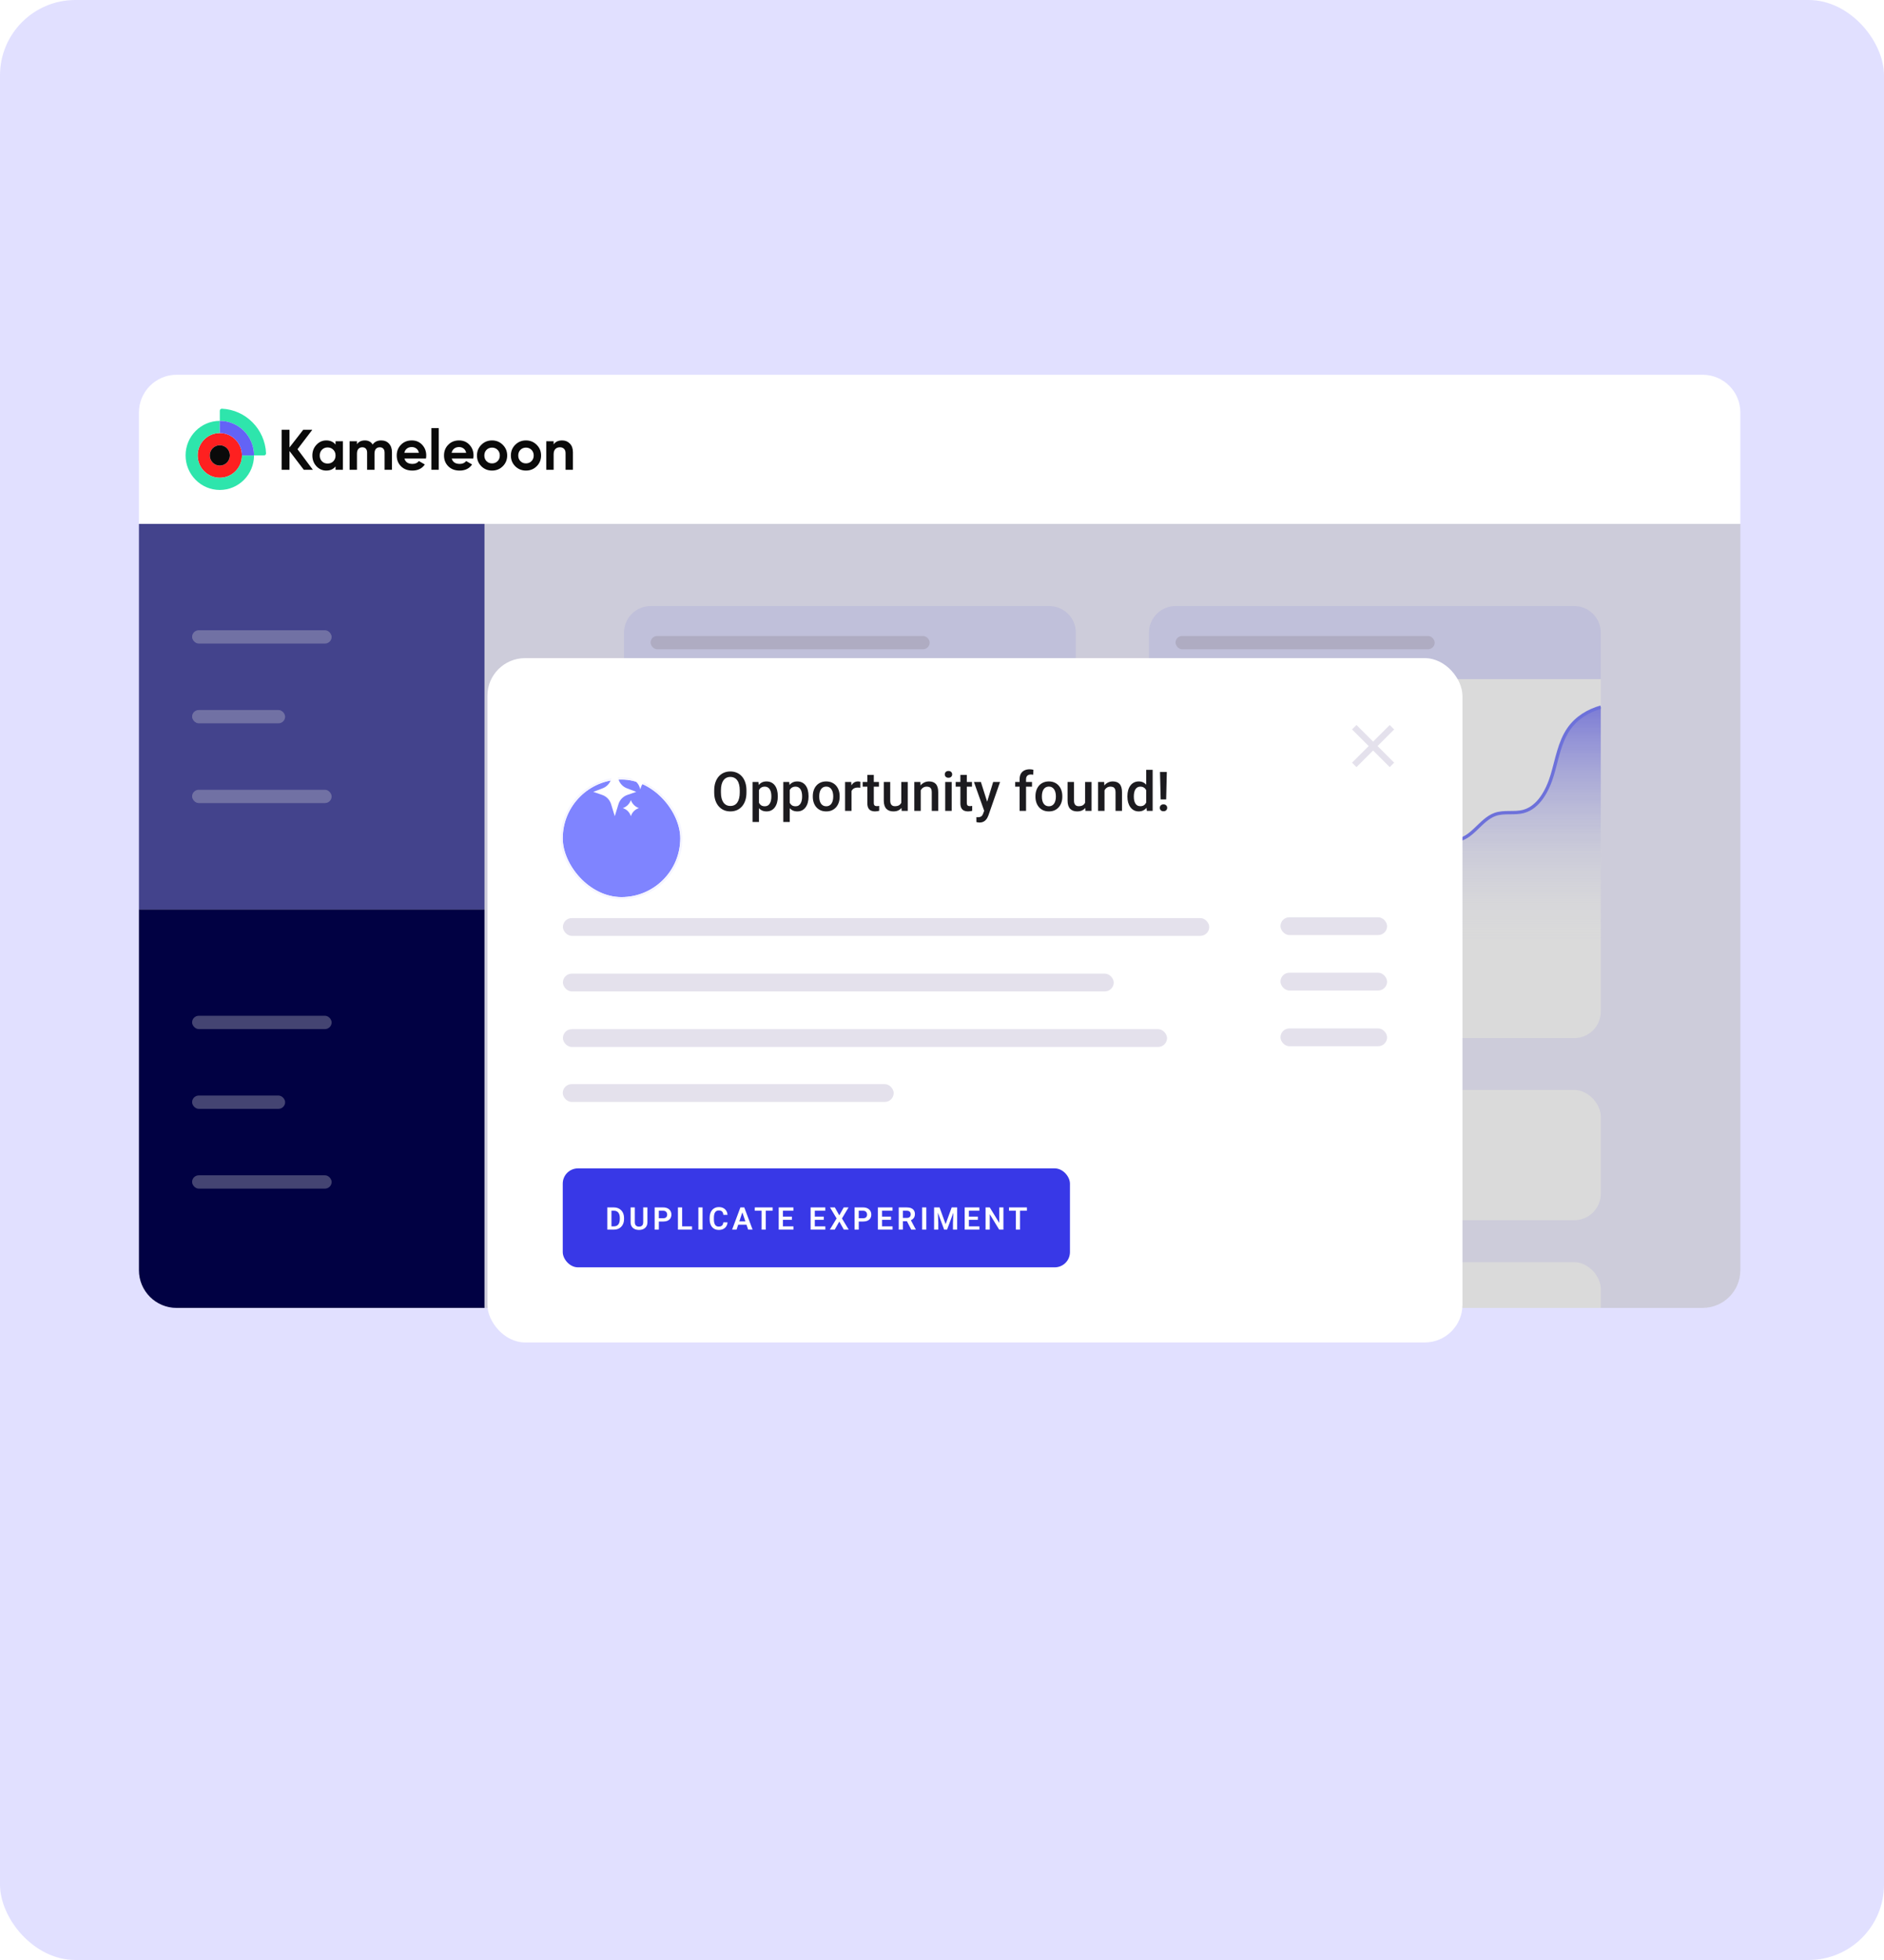 <svg width="400" height="416" viewBox="0 0 400 416" fill="none" xmlns="http://www.w3.org/2000/svg">
<rect width="400" height="416" rx="16" fill="#E1E0FF"/>
<path d="M29.5 87.543C29.5 83.125 33.082 79.543 37.5 79.543H361.5C365.918 79.543 369.5 83.125 369.5 87.543V111.195H29.5V87.543Z" fill="white"/>
<path fill-rule="evenodd" clip-rule="evenodd" d="M44.532 96.658C44.532 95.467 45.489 94.501 46.669 94.501C47.849 94.501 48.806 95.467 48.806 96.658C48.806 97.849 47.849 98.814 46.669 98.814C45.489 98.814 44.532 97.849 44.532 96.658ZM41.969 96.658C41.969 99.278 44.073 101.402 46.669 101.402C49.265 101.402 51.37 99.278 51.37 96.658C51.37 94.038 49.265 91.914 46.669 91.914C44.073 91.914 41.969 94.038 41.969 96.658Z" fill="#FE2020"/>
<path fill-rule="evenodd" clip-rule="evenodd" d="M46.667 89.327V91.915C44.071 91.915 41.966 94.039 41.966 96.659C41.966 99.278 44.071 101.403 46.667 101.403C49.263 101.403 51.367 99.278 51.367 96.659H53.931C53.931 100.707 50.679 103.99 46.667 103.99C42.655 103.99 39.402 100.707 39.402 96.659C39.402 92.61 42.655 89.327 46.667 89.327Z" fill="#2EE5AC"/>
<path fill-rule="evenodd" clip-rule="evenodd" d="M46.668 89.327V87.181C46.668 86.936 46.871 86.739 47.114 86.749C52.187 86.978 56.26 91.088 56.486 96.208C56.498 96.454 56.302 96.658 56.059 96.658H53.933C53.933 92.609 50.68 89.327 46.668 89.327Z" fill="#2EE5AC"/>
<path fill-rule="evenodd" clip-rule="evenodd" d="M46.668 91.915V89.327C50.68 89.327 53.933 92.609 53.933 96.659H51.369C51.369 94.039 49.264 91.915 46.668 91.915Z" fill="#6363F6"/>
<path fill-rule="evenodd" clip-rule="evenodd" d="M46.668 98.814C47.848 98.814 48.805 97.849 48.805 96.658C48.805 95.467 47.848 94.502 46.668 94.502C45.488 94.502 44.531 95.467 44.531 96.658C44.531 97.849 45.488 98.814 46.668 98.814Z" fill="#0A0A0A"/>
<path d="M66.424 99.709H64.497L61.466 95.733V99.709H59.793V91.223H61.466V94.969L64.376 91.223H66.303L63.163 95.345L66.424 99.709Z" fill="#0A0A0A"/>
<path d="M71.241 93.648H72.805V99.709H71.241V98.994C70.772 99.584 70.114 99.879 69.265 99.879C68.457 99.879 67.762 99.572 67.18 98.958C66.606 98.335 66.319 97.576 66.319 96.678C66.319 95.781 66.606 95.026 67.18 94.411C67.762 93.789 68.457 93.478 69.265 93.478C70.114 93.478 70.772 93.773 71.241 94.363V93.648ZM68.356 97.915C68.671 98.23 69.071 98.388 69.556 98.388C70.041 98.388 70.441 98.23 70.756 97.915C71.079 97.592 71.241 97.18 71.241 96.678C71.241 96.177 71.079 95.769 70.756 95.454C70.441 95.131 70.041 94.969 69.556 94.969C69.071 94.969 68.671 95.131 68.356 95.454C68.04 95.769 67.883 96.177 67.883 96.678C67.883 97.18 68.04 97.592 68.356 97.915Z" fill="#0A0A0A"/>
<path d="M80.927 93.478C81.622 93.478 82.176 93.704 82.588 94.157C83.008 94.609 83.218 95.216 83.218 95.975V99.709H81.654V96.084C81.654 95.721 81.566 95.438 81.388 95.236C81.21 95.034 80.959 94.933 80.636 94.933C80.281 94.933 80.002 95.05 79.8 95.284C79.606 95.519 79.509 95.858 79.509 96.303V99.709H77.945V96.084C77.945 95.721 77.856 95.438 77.678 95.236C77.5 95.034 77.25 94.933 76.926 94.933C76.579 94.933 76.3 95.05 76.09 95.284C75.888 95.519 75.787 95.858 75.787 96.303V99.709H74.223V93.648H75.787V94.29C76.151 93.749 76.712 93.478 77.472 93.478C78.216 93.478 78.765 93.769 79.121 94.351C79.525 93.769 80.127 93.478 80.927 93.478Z" fill="#0A0A0A"/>
<path d="M85.868 97.321C86.078 98.081 86.648 98.461 87.577 98.461C88.175 98.461 88.628 98.258 88.935 97.854L90.196 98.582C89.598 99.447 88.717 99.879 87.553 99.879C86.551 99.879 85.747 99.576 85.141 98.97C84.534 98.364 84.231 97.6 84.231 96.678C84.231 95.765 84.53 95.005 85.129 94.399C85.727 93.785 86.494 93.478 87.432 93.478C88.321 93.478 89.052 93.785 89.626 94.399C90.208 95.014 90.499 95.773 90.499 96.678C90.499 96.88 90.479 97.095 90.438 97.321H85.868ZM85.844 96.109H88.935C88.846 95.697 88.66 95.389 88.377 95.187C88.103 94.985 87.787 94.884 87.432 94.884C87.012 94.884 86.664 94.993 86.389 95.212C86.115 95.422 85.933 95.721 85.844 96.109Z" fill="#0A0A0A"/>
<path d="M91.591 99.709V90.859H93.155V99.709H91.591Z" fill="#0A0A0A"/>
<path d="M95.907 97.321C96.118 98.081 96.687 98.461 97.617 98.461C98.215 98.461 98.668 98.258 98.975 97.854L100.235 98.582C99.637 99.447 98.756 99.879 97.593 99.879C96.59 99.879 95.786 99.576 95.18 98.97C94.574 98.364 94.271 97.6 94.271 96.678C94.271 95.765 94.57 95.005 95.168 94.399C95.766 93.785 96.534 93.478 97.471 93.478C98.36 93.478 99.092 93.785 99.666 94.399C100.248 95.014 100.538 95.773 100.538 96.678C100.538 96.88 100.518 97.095 100.478 97.321H95.907ZM95.883 96.109H98.975C98.886 95.697 98.7 95.389 98.417 95.187C98.142 94.985 97.827 94.884 97.471 94.884C97.051 94.884 96.704 94.993 96.429 95.212C96.154 95.422 95.972 95.721 95.883 96.109Z" fill="#0A0A0A"/>
<path d="M106.747 98.958C106.125 99.572 105.365 99.879 104.468 99.879C103.571 99.879 102.811 99.572 102.189 98.958C101.575 98.335 101.268 97.576 101.268 96.678C101.268 95.781 101.575 95.026 102.189 94.411C102.811 93.789 103.571 93.478 104.468 93.478C105.365 93.478 106.125 93.789 106.747 94.411C107.37 95.026 107.681 95.781 107.681 96.678C107.681 97.576 107.37 98.335 106.747 98.958ZM103.292 97.879C103.607 98.194 103.999 98.352 104.468 98.352C104.937 98.352 105.329 98.194 105.644 97.879C105.959 97.564 106.117 97.163 106.117 96.678C106.117 96.194 105.959 95.793 105.644 95.478C105.329 95.163 104.937 95.005 104.468 95.005C103.999 95.005 103.607 95.163 103.292 95.478C102.985 95.793 102.832 96.194 102.832 96.678C102.832 97.163 102.985 97.564 103.292 97.879Z" fill="#0A0A0A"/>
<path d="M113.945 98.958C113.323 99.572 112.563 99.879 111.666 99.879C110.769 99.879 110.009 99.572 109.387 98.958C108.773 98.335 108.466 97.576 108.466 96.678C108.466 95.781 108.773 95.026 109.387 94.411C110.009 93.789 110.769 93.478 111.666 93.478C112.563 93.478 113.323 93.789 113.945 94.411C114.568 95.026 114.879 95.781 114.879 96.678C114.879 97.576 114.568 98.335 113.945 98.958ZM110.49 97.879C110.806 98.194 111.198 98.352 111.666 98.352C112.135 98.352 112.527 98.194 112.842 97.879C113.157 97.564 113.315 97.163 113.315 96.678C113.315 96.194 113.157 95.793 112.842 95.478C112.527 95.163 112.135 95.005 111.666 95.005C111.198 95.005 110.806 95.163 110.49 95.478C110.183 95.793 110.03 96.194 110.03 96.678C110.03 97.163 110.183 97.564 110.49 97.879Z" fill="#0A0A0A"/>
<path d="M119.349 93.478C120.012 93.478 120.558 93.7 120.986 94.145C121.422 94.589 121.641 95.204 121.641 95.987V99.709H120.077V96.181C120.077 95.777 119.968 95.47 119.749 95.26C119.531 95.042 119.24 94.933 118.876 94.933C118.472 94.933 118.149 95.058 117.907 95.309C117.664 95.559 117.543 95.935 117.543 96.436V99.709H115.979V93.648H117.543V94.327C117.923 93.761 118.525 93.478 119.349 93.478Z" fill="#0A0A0A"/>
<g clip-path="url(#clip0_20753_14803)">
<path d="M29.5 111.195H369.5V269.596C369.5 274.014 365.918 277.596 361.5 277.596H37.5C33.082 277.596 29.5 274.014 29.5 269.596V111.195Z" fill="#F0EFFF"/>
<rect width="73.361" height="81.826" transform="translate(29.5 111.195)" fill="#4D4DA3"/>
<rect opacity="0.31" x="40.785" y="133.768" width="29.627" height="2.822" rx="1.411" fill="white"/>
<rect opacity="0.31" x="40.785" y="150.697" width="19.751" height="2.822" rx="1.411" fill="white"/>
<rect opacity="0.31" x="40.785" y="167.627" width="29.627" height="2.822" rx="1.411" fill="white"/>
<rect width="73.361" height="84.575" transform="translate(29.5 193.021)" fill="#00004E"/>
<rect opacity="0.31" x="40.785" y="215.594" width="29.627" height="2.822" rx="1.411" fill="white"/>
<rect opacity="0.31" x="40.785" y="232.523" width="19.751" height="2.822" rx="1.411" fill="white"/>
<rect opacity="0.31" x="40.785" y="249.453" width="29.627" height="2.822" rx="1.411" fill="white"/>
<path d="M132.484 134.277C132.484 131.16 135.011 128.634 138.128 128.634H222.775C225.891 128.634 228.418 131.16 228.418 134.277V144.152H132.484V134.277Z" fill="#E1E0FF"/>
<rect opacity="0.11" x="138.129" y="134.982" width="59.253" height="2.822" rx="1.411" fill="#2A1800"/>
<path d="M132.484 144.152H228.418V214.692C228.418 217.808 225.891 220.335 222.775 220.335H138.128C135.011 220.335 132.484 217.808 132.484 214.692V144.152Z" fill="white"/>
<g style="mix-blend-mode:multiply">
<path d="M212.309 171.751L200.143 208.082H160.764L148.596 171.751L180.452 149.294L212.309 171.751Z" stroke="#F5F5FF" stroke-width="0.195"/>
</g>
<g style="mix-blend-mode:multiply">
<path d="M180.453 155.315L206.406 173.611L196.493 203.213H164.413L154.5 173.611L180.453 155.315Z" fill="#F5F5FF"/>
</g>
<g style="mix-blend-mode:multiply">
<path d="M180.453 161.455L200.389 175.508L192.774 198.246H168.133L160.518 175.508L180.453 161.455Z" fill="#F5F5FF"/>
</g>
<g style="mix-blend-mode:multiply">
<path d="M180.454 169.13L192.866 177.88L188.125 192.037H172.782L168.041 177.88L180.454 169.13Z" fill="#F5F5FF"/>
</g>
<g style="mix-blend-mode:multiply">
<path d="M180.454 175.269L186.848 179.776L184.406 187.069H176.502L174.06 179.776L180.454 175.269Z" fill="#F5F5FF"/>
</g>
<g style="mix-blend-mode:multiply">
<path d="M186.385 179.874L200.228 208.269L168.193 197.909L148.418 171.816L180.453 149.176L186.385 179.874Z" fill="#C0C1FF"/>
</g>
<g style="mix-blend-mode:multiply">
<path d="M211.668 171.635L185.015 188.016L184.994 188.027L184.977 188.042L160.924 207.614L155.125 173.858L180.486 149.631L211.668 171.635Z" fill="#C0C1FF"/>
<path d="M211.668 171.635L185.015 188.016L184.994 188.027L184.977 188.042L160.924 207.614L155.125 173.858L180.486 149.631L211.668 171.635Z" stroke="#7F84FF" stroke-width="0.705"/>
</g>
<g style="mix-blend-mode:multiply">
<path d="M179.584 174.595L210.846 171.665L186.753 192.015L175.802 186.654L173.108 179.265L179.584 174.595Z" fill="#F5F5FF"/>
</g>
<g clip-path="url(#clip1_20753_14803)">
<path d="M243.938 134.277C243.938 131.16 246.464 128.634 249.581 128.634H334.228C337.345 128.634 339.871 131.16 339.871 134.277V144.152H243.938V134.277Z" fill="#E1E0FF"/>
<rect opacity="0.11" x="249.582" y="134.982" width="55.021" height="2.822" rx="1.411" fill="#2A1800"/>
<path d="M243.938 144.152H339.871V214.692C339.871 217.808 337.345 220.335 334.228 220.335H249.581C246.464 220.335 243.938 217.808 243.938 214.692V144.152Z" fill="white"/>
<path opacity="0.6" d="M339.871 150.079V206.511H243.938V162.434C245.412 164.276 247.058 165.969 248.849 167.474C249.452 167.984 250.145 168.493 250.913 168.45C251.407 168.421 251.853 168.17 252.265 167.898C254.364 166.478 255.852 164.291 257.635 162.462C259.426 160.641 261.82 159.092 264.282 159.523C267.43 160.067 269.523 163.617 272.678 164.133C277.054 164.85 280.244 159.587 284.579 158.633C287.446 158.01 290.361 159.379 292.803 161.064C296.671 163.717 299.985 167.245 302.454 171.339C304.107 174.078 305.789 178.515 308.883 178.407C312.155 178.3 314.24 173.854 317.347 172.764C319.295 172.076 321.707 172.589 323.696 172.059C326.858 171.212 328.56 167.274 329.568 164.026C330.577 160.777 331.112 157.249 333.087 154.532C334.775 152.209 337.182 150.861 339.871 150.079Z" fill="url(#paint0_linear_20753_14803)"/>
<path d="M339.871 150.079C337.182 150.887 334.775 152.28 333.087 154.68C331.112 157.488 330.577 161.133 329.569 164.489C328.56 167.846 326.667 171.335 323.505 172.21C321.516 172.758 319.342 172.158 317.393 172.869C314.286 173.995 312.414 178.181 309.142 178.292C306.048 178.403 304.107 174.877 302.454 172.047C299.985 167.816 296.672 164.171 292.803 161.43C290.361 159.688 287.446 158.273 284.579 158.918C280.244 159.903 277.235 165.082 272.859 164.341C269.704 163.808 267.431 160.4 264.282 159.837C261.82 159.392 259.426 160.992 257.636 162.874C255.852 164.764 254.442 166.536 252.343 168.003C251.931 168.285 251.486 168.544 250.992 168.574C250.223 168.618 249.531 168.092 248.927 167.566C247.137 166.01 244.756 164.087 243.281 162.183" stroke="#7F84FF" stroke-width="0.705"/>
</g>
<rect x="132.484" y="231.335" width="207.386" height="27.651" rx="5.643" fill="white"/>
<ellipse cx="145.417" cy="245.161" rx="1.796" ry="1.796" fill="#E1E0FF"/>
<ellipse cx="152.601" cy="245.161" rx="1.796" ry="1.796" fill="#E1E0FF"/>
<ellipse cx="159.784" cy="245.161" rx="1.796" ry="1.796" fill="#E1E0FF"/>
<rect x="132.484" y="267.896" width="207.386" height="27.651" rx="5.643" fill="white"/>
<path opacity="0.15" d="M29.5 51.403H547.133V337.388H29.5V51.403Z" fill="#0A0A0A"/>
</g>
<g filter="url(#filter0_d_20753_14803)">
<g clip-path="url(#clip2_20753_14803)">
<rect width="207.018" height="145.353" transform="translate(143.621 185.12)" fill="white"/>
<g filter="url(#filter1_dddddd_20753_14803)">
<rect x="159.621" y="201.12" width="24.947" height="24.947" rx="12.473" fill="url(#paint1_linear_20753_14803)"/>
<rect x="159.621" y="201.12" width="24.947" height="24.947" rx="12.473" fill="#7F84FF"/>
<rect x="159.391" y="200.89" width="25.408" height="25.408" rx="12.704" stroke="#F5F5FF" stroke-width="0.461"/>
</g>
<path d="M170.666 208.464L171.458 210.922C171.736 211.786 172.391 212.476 173.238 212.8L175.226 213.56L173.341 214.207C172.434 214.518 171.732 215.244 171.451 216.161L170.666 218.725L169.881 216.161C169.6 215.244 168.898 214.518 167.991 214.207L166.105 213.56L168.094 212.8C168.941 212.476 169.596 211.786 169.874 210.922L170.666 208.464Z" fill="white"/>
<path d="M176.081 208.464L176.187 208.797C176.461 209.661 177.111 210.354 177.956 210.682L178.076 210.729L178.06 210.734C177.155 211.05 176.456 211.779 176.18 212.696L176.081 213.024L175.982 212.696C175.706 211.779 175.007 211.05 174.102 210.734L174.086 210.729L174.206 210.682C175.051 210.354 175.702 209.661 175.975 208.797L176.081 208.464Z" fill="white"/>
<path d="M174.085 215.307L174.098 215.342C174.382 216.125 175.006 216.737 175.795 217.005C175.011 217.244 174.389 217.845 174.122 218.62L174.085 218.727L174.048 218.62C173.781 217.845 173.159 217.244 172.375 217.005C173.164 216.737 173.789 216.125 174.072 215.342L174.085 215.307Z" fill="white"/>
<path d="M198.623 213.241V213.694C198.623 214.318 198.542 214.877 198.379 215.372C198.217 215.867 197.984 216.288 197.682 216.636C197.383 216.983 197.024 217.25 196.605 217.435C196.186 217.616 195.721 217.707 195.211 217.707C194.704 217.707 194.241 217.616 193.822 217.435C193.406 217.25 193.045 216.983 192.739 216.636C192.433 216.288 192.195 215.867 192.025 215.372C191.859 214.877 191.776 214.318 191.776 213.694V213.241C191.776 212.617 191.859 212.06 192.025 211.568C192.191 211.073 192.426 210.652 192.728 210.304C193.034 209.953 193.395 209.687 193.811 209.505C194.23 209.32 194.693 209.227 195.199 209.227C195.709 209.227 196.174 209.32 196.594 209.505C197.013 209.687 197.374 209.953 197.676 210.304C197.979 210.652 198.211 211.073 198.373 211.568C198.54 212.06 198.623 212.617 198.623 213.241ZM197.2 213.694V213.229C197.2 212.768 197.155 212.362 197.064 212.011C196.977 211.655 196.847 211.359 196.673 211.121C196.503 210.879 196.293 210.697 196.044 210.576C195.794 210.452 195.513 210.389 195.199 210.389C194.886 210.389 194.606 210.452 194.36 210.576C194.115 210.697 193.905 210.879 193.731 211.121C193.561 211.359 193.431 211.655 193.34 212.011C193.249 212.362 193.204 212.768 193.204 213.229V213.694C193.204 214.155 193.249 214.563 193.34 214.918C193.431 215.274 193.563 215.574 193.737 215.82C193.914 216.061 194.126 216.245 194.372 216.369C194.617 216.49 194.897 216.551 195.211 216.551C195.528 216.551 195.81 216.49 196.055 216.369C196.301 216.245 196.509 216.061 196.679 215.82C196.849 215.574 196.977 215.274 197.064 214.918C197.155 214.563 197.2 214.155 197.2 213.694ZM201.281 212.64V219.952H199.915V211.461H201.174L201.281 212.64ZM205.277 214.471V214.59C205.277 215.035 205.224 215.449 205.119 215.831C205.017 216.209 204.864 216.539 204.66 216.823C204.459 217.103 204.212 217.32 203.917 217.475C203.622 217.63 203.282 217.707 202.897 217.707C202.515 217.707 202.181 217.637 201.893 217.497C201.61 217.354 201.37 217.152 201.174 216.891C200.977 216.63 200.818 216.324 200.697 215.973C200.58 215.617 200.497 215.228 200.448 214.805V214.346C200.497 213.896 200.58 213.488 200.697 213.122C200.818 212.755 200.977 212.439 201.174 212.175C201.37 211.91 201.61 211.706 201.893 211.563C202.177 211.419 202.507 211.347 202.885 211.347C203.271 211.347 203.613 211.423 203.911 211.574C204.21 211.721 204.461 211.933 204.665 212.209C204.869 212.481 205.022 212.81 205.124 213.195C205.226 213.577 205.277 214.002 205.277 214.471ZM203.911 214.59V214.471C203.911 214.187 203.885 213.925 203.832 213.683C203.779 213.437 203.696 213.222 203.583 213.036C203.469 212.851 203.324 212.708 203.146 212.606C202.972 212.5 202.763 212.447 202.517 212.447C202.275 212.447 202.067 212.489 201.893 212.572C201.72 212.651 201.574 212.763 201.457 212.906C201.34 213.05 201.249 213.218 201.185 213.411C201.121 213.6 201.075 213.805 201.049 214.028V215.128C201.094 215.4 201.172 215.65 201.281 215.876C201.391 216.103 201.546 216.284 201.746 216.42C201.95 216.553 202.211 216.619 202.528 216.619C202.774 216.619 202.984 216.566 203.157 216.46C203.331 216.354 203.473 216.209 203.583 216.024C203.696 215.835 203.779 215.617 203.832 215.372C203.885 215.126 203.911 214.865 203.911 214.59ZM207.811 212.64V219.952H206.445V211.461H207.703L207.811 212.64ZM211.807 214.471V214.59C211.807 215.035 211.754 215.449 211.648 215.831C211.546 216.209 211.393 216.539 211.189 216.823C210.989 217.103 210.742 217.32 210.447 217.475C210.152 217.63 209.812 217.707 209.427 217.707C209.045 217.707 208.71 217.637 208.423 217.497C208.14 217.354 207.9 217.152 207.703 216.891C207.507 216.63 207.348 216.324 207.227 215.973C207.11 215.617 207.027 215.228 206.978 214.805V214.346C207.027 213.896 207.11 213.488 207.227 213.122C207.348 212.755 207.507 212.439 207.703 212.175C207.9 211.91 208.14 211.706 208.423 211.563C208.707 211.419 209.037 211.347 209.415 211.347C209.801 211.347 210.143 211.423 210.441 211.574C210.74 211.721 210.991 211.933 211.195 212.209C211.399 212.481 211.552 212.81 211.654 213.195C211.756 213.577 211.807 214.002 211.807 214.471ZM210.441 214.59V214.471C210.441 214.187 210.415 213.925 210.362 213.683C210.309 213.437 210.226 213.222 210.112 213.036C209.999 212.851 209.854 212.708 209.676 212.606C209.502 212.5 209.292 212.447 209.047 212.447C208.805 212.447 208.597 212.489 208.423 212.572C208.249 212.651 208.104 212.763 207.987 212.906C207.87 213.05 207.779 213.218 207.715 213.411C207.65 213.6 207.605 213.805 207.579 214.028V215.128C207.624 215.4 207.701 215.65 207.811 215.876C207.921 216.103 208.076 216.284 208.276 216.42C208.48 216.553 208.741 216.619 209.058 216.619C209.304 216.619 209.513 216.566 209.687 216.46C209.861 216.354 210.003 216.209 210.112 216.024C210.226 215.835 210.309 215.617 210.362 215.372C210.415 215.126 210.441 214.865 210.441 214.59ZM212.708 214.595V214.465C212.708 214.023 212.773 213.613 212.901 213.235C213.03 212.853 213.215 212.523 213.457 212.243C213.702 211.96 214.001 211.74 214.352 211.585C214.707 211.427 215.108 211.347 215.554 211.347C216.004 211.347 216.404 211.427 216.756 211.585C217.111 211.74 217.411 211.96 217.657 212.243C217.902 212.523 218.089 212.853 218.218 213.235C218.346 213.613 218.411 214.023 218.411 214.465V214.595C218.411 215.037 218.346 215.447 218.218 215.825C218.089 216.203 217.902 216.534 217.657 216.817C217.411 217.097 217.113 217.316 216.761 217.475C216.41 217.63 216.011 217.707 215.565 217.707C215.116 217.707 214.713 217.63 214.358 217.475C214.006 217.316 213.708 217.097 213.462 216.817C213.217 216.534 213.03 216.203 212.901 215.825C212.773 215.447 212.708 215.037 212.708 214.595ZM214.074 214.465V214.595C214.074 214.871 214.103 215.132 214.16 215.377C214.216 215.623 214.305 215.838 214.426 216.024C214.547 216.209 214.702 216.354 214.891 216.46C215.08 216.566 215.305 216.619 215.565 216.619C215.818 216.619 216.038 216.566 216.223 216.46C216.412 216.354 216.567 216.209 216.688 216.024C216.808 215.838 216.897 215.623 216.954 215.377C217.014 215.132 217.045 214.871 217.045 214.595V214.465C217.045 214.193 217.014 213.936 216.954 213.694C216.897 213.448 216.807 213.231 216.682 213.042C216.561 212.853 216.406 212.706 216.217 212.6C216.032 212.49 215.811 212.436 215.554 212.436C215.297 212.436 215.074 212.49 214.885 212.6C214.7 212.706 214.547 212.853 214.426 213.042C214.305 213.231 214.216 213.448 214.16 213.694C214.103 213.936 214.074 214.193 214.074 214.465ZM220.927 212.628V217.594H219.561V211.461H220.865L220.927 212.628ZM222.804 211.421L222.792 212.691C222.709 212.676 222.618 212.664 222.52 212.657C222.426 212.649 222.331 212.645 222.237 212.645C222.002 212.645 221.797 212.679 221.619 212.747C221.441 212.812 221.292 212.906 221.171 213.031C221.054 213.152 220.963 213.299 220.899 213.473C220.835 213.647 220.797 213.841 220.786 214.057L220.474 214.079C220.474 213.694 220.512 213.337 220.587 213.008C220.663 212.679 220.776 212.39 220.927 212.141C221.082 211.891 221.275 211.697 221.506 211.557C221.74 211.417 222.01 211.347 222.316 211.347C222.399 211.347 222.488 211.355 222.583 211.37C222.681 211.385 222.754 211.402 222.804 211.421ZM226.754 211.461V212.458H223.297V211.461H226.754ZM224.294 209.959H225.66V215.899C225.66 216.088 225.687 216.233 225.74 216.335C225.796 216.434 225.874 216.5 225.972 216.534C226.07 216.568 226.186 216.585 226.318 216.585C226.412 216.585 226.503 216.579 226.59 216.568C226.677 216.556 226.747 216.545 226.8 216.534L226.805 217.577C226.692 217.611 226.56 217.641 226.409 217.667C226.261 217.694 226.091 217.707 225.898 217.707C225.585 217.707 225.307 217.652 225.065 217.543C224.823 217.429 224.634 217.246 224.498 216.993C224.362 216.74 224.294 216.403 224.294 215.984V209.959ZM231.499 216.148V211.461H232.87V217.594H231.578L231.499 216.148ZM231.691 214.873L232.151 214.862C232.151 215.274 232.105 215.653 232.014 216.001C231.924 216.345 231.784 216.645 231.595 216.902C231.406 217.155 231.164 217.354 230.87 217.497C230.575 217.637 230.221 217.707 229.81 217.707C229.511 217.707 229.237 217.664 228.988 217.577C228.738 217.49 228.523 217.356 228.341 217.174C228.164 216.993 228.026 216.757 227.928 216.466C227.829 216.175 227.78 215.827 227.78 215.423V211.461H229.146V215.434C229.146 215.657 229.173 215.844 229.226 215.995C229.279 216.143 229.35 216.262 229.441 216.352C229.532 216.443 229.638 216.507 229.759 216.545C229.879 216.583 230.008 216.602 230.144 216.602C230.533 216.602 230.839 216.526 231.062 216.375C231.289 216.22 231.45 216.012 231.544 215.752C231.642 215.491 231.691 215.198 231.691 214.873ZM235.625 212.77V217.594H234.259V211.461H235.546L235.625 212.77ZM235.381 214.3L234.939 214.295C234.943 213.86 235.004 213.462 235.121 213.099C235.242 212.736 235.408 212.424 235.619 212.164C235.835 211.903 236.092 211.703 236.39 211.563C236.689 211.419 237.021 211.347 237.388 211.347C237.683 211.347 237.949 211.389 238.187 211.472C238.429 211.551 238.635 211.682 238.805 211.863C238.979 212.045 239.111 212.281 239.202 212.572C239.293 212.859 239.338 213.212 239.338 213.632V217.594H237.966V213.626C237.966 213.331 237.923 213.099 237.836 212.929C237.753 212.755 237.63 212.632 237.467 212.56C237.309 212.485 237.11 212.447 236.872 212.447C236.638 212.447 236.428 212.496 236.243 212.594C236.058 212.693 235.901 212.827 235.773 212.997C235.648 213.167 235.551 213.363 235.483 213.586C235.415 213.809 235.381 214.047 235.381 214.3ZM242.195 211.461V217.594H240.823V211.461H242.195ZM240.732 209.851C240.732 209.643 240.8 209.471 240.936 209.335C241.076 209.195 241.269 209.125 241.514 209.125C241.756 209.125 241.947 209.195 242.087 209.335C242.227 209.471 242.297 209.643 242.297 209.851C242.297 210.055 242.227 210.225 242.087 210.361C241.947 210.497 241.756 210.565 241.514 210.565C241.269 210.565 241.076 210.497 240.936 210.361C240.8 210.225 240.732 210.055 240.732 209.851ZM246.503 211.461V212.458H243.045V211.461H246.503ZM244.043 209.959H245.409V215.899C245.409 216.088 245.435 216.233 245.488 216.335C245.545 216.434 245.622 216.5 245.72 216.534C245.819 216.568 245.934 216.585 246.066 216.585C246.161 216.585 246.251 216.579 246.338 216.568C246.425 216.556 246.495 216.545 246.548 216.534L246.554 217.577C246.44 217.611 246.308 217.641 246.157 217.667C246.009 217.694 245.839 217.707 245.647 217.707C245.333 217.707 245.055 217.652 244.813 217.543C244.572 217.429 244.383 217.246 244.247 216.993C244.111 216.74 244.043 216.403 244.043 215.984V209.959ZM249.337 216.925L251.003 211.461H252.466L250.005 218.529C249.949 218.68 249.875 218.845 249.784 219.022C249.694 219.2 249.575 219.368 249.427 219.527C249.284 219.689 249.104 219.819 248.889 219.918C248.673 220.02 248.413 220.071 248.107 220.071C247.986 220.071 247.869 220.059 247.755 220.037C247.646 220.018 247.542 219.997 247.443 219.974L247.438 218.931C247.476 218.935 247.521 218.939 247.574 218.943C247.631 218.947 247.676 218.948 247.71 218.948C247.937 218.948 248.126 218.92 248.277 218.863C248.428 218.811 248.551 218.724 248.645 218.603C248.743 218.482 248.827 218.319 248.895 218.115L249.337 216.925ZM248.396 211.461L249.852 216.052L250.096 217.492L249.15 217.735L246.922 211.461H248.396ZM257.986 217.594H256.62V210.871C256.62 210.414 256.705 210.03 256.875 209.721C257.049 209.407 257.297 209.171 257.618 209.012C257.939 208.85 258.319 208.768 258.757 208.768C258.893 208.768 259.027 208.778 259.16 208.797C259.292 208.812 259.42 208.836 259.545 208.87L259.511 209.925C259.436 209.906 259.352 209.892 259.262 209.885C259.175 209.877 259.08 209.874 258.978 209.874C258.77 209.874 258.591 209.913 258.44 209.993C258.292 210.068 258.179 210.18 258.1 210.327C258.024 210.474 257.986 210.656 257.986 210.871V217.594ZM259.25 211.461V212.458H255.679V211.461H259.25ZM259.982 214.595V214.465C259.982 214.023 260.046 213.613 260.174 213.235C260.303 212.853 260.488 212.523 260.73 212.243C260.975 211.96 261.274 211.74 261.625 211.585C261.981 211.427 262.381 211.347 262.827 211.347C263.277 211.347 263.677 211.427 264.029 211.585C264.384 211.74 264.684 211.96 264.93 212.243C265.176 212.523 265.363 212.853 265.491 213.235C265.62 213.613 265.684 214.023 265.684 214.465V214.595C265.684 215.037 265.62 215.447 265.491 215.825C265.363 216.203 265.176 216.534 264.93 216.817C264.684 217.097 264.386 217.316 264.034 217.475C263.683 217.63 263.284 217.707 262.838 217.707C262.389 217.707 261.986 217.63 261.631 217.475C261.28 217.316 260.981 217.097 260.735 216.817C260.49 216.534 260.303 216.203 260.174 215.825C260.046 215.447 259.982 215.037 259.982 214.595ZM261.348 214.465V214.595C261.348 214.871 261.376 215.132 261.433 215.377C261.489 215.623 261.578 215.838 261.699 216.024C261.82 216.209 261.975 216.354 262.164 216.46C262.353 216.566 262.578 216.619 262.838 216.619C263.092 216.619 263.311 216.566 263.496 216.46C263.685 216.354 263.84 216.209 263.961 216.024C264.082 215.838 264.17 215.623 264.227 215.377C264.288 215.132 264.318 214.871 264.318 214.595V214.465C264.318 214.193 264.288 213.936 264.227 213.694C264.17 213.448 264.08 213.231 263.955 213.042C263.834 212.853 263.679 212.706 263.49 212.6C263.305 212.49 263.084 212.436 262.827 212.436C262.57 212.436 262.347 212.49 262.158 212.6C261.973 212.706 261.82 212.853 261.699 213.042C261.578 213.231 261.489 213.448 261.433 213.694C261.376 213.936 261.348 214.193 261.348 214.465ZM270.519 216.148V211.461H271.891V217.594H270.598L270.519 216.148ZM270.712 214.873L271.171 214.862C271.171 215.274 271.125 215.653 271.035 216.001C270.944 216.345 270.804 216.645 270.615 216.902C270.426 217.155 270.184 217.354 269.89 217.497C269.595 217.637 269.242 217.707 268.83 217.707C268.531 217.707 268.257 217.664 268.008 217.577C267.758 217.49 267.543 217.356 267.362 217.174C267.184 216.993 267.046 216.757 266.948 216.466C266.85 216.175 266.801 215.827 266.801 215.423V211.461H268.167V215.434C268.167 215.657 268.193 215.844 268.246 215.995C268.299 216.143 268.371 216.262 268.461 216.352C268.552 216.443 268.658 216.507 268.779 216.545C268.9 216.583 269.028 216.602 269.164 216.602C269.553 216.602 269.859 216.526 270.082 216.375C270.309 216.22 270.47 216.012 270.564 215.752C270.662 215.491 270.712 215.198 270.712 214.873ZM274.645 212.77V217.594H273.279V211.461H274.566L274.645 212.77ZM274.402 214.3L273.959 214.295C273.963 213.86 274.024 213.462 274.141 213.099C274.262 212.736 274.428 212.424 274.64 212.164C274.855 211.903 275.112 211.703 275.411 211.563C275.709 211.419 276.042 211.347 276.408 211.347C276.703 211.347 276.969 211.389 277.207 211.472C277.449 211.551 277.655 211.682 277.825 211.863C277.999 212.045 278.131 212.281 278.222 212.572C278.313 212.859 278.358 213.212 278.358 213.632V217.594H276.986V213.626C276.986 213.331 276.943 213.099 276.856 212.929C276.773 212.755 276.65 212.632 276.488 212.56C276.329 212.485 276.13 212.447 275.892 212.447C275.658 212.447 275.448 212.496 275.263 212.594C275.078 212.693 274.921 212.827 274.793 212.997C274.668 213.167 274.572 213.363 274.504 213.586C274.436 213.809 274.402 214.047 274.402 214.3ZM283.493 216.324V208.887H284.865V217.594H283.624L283.493 216.324ZM279.503 214.595V214.476C279.503 214.011 279.558 213.588 279.667 213.207C279.777 212.821 279.936 212.49 280.144 212.215C280.351 211.935 280.605 211.721 280.903 211.574C281.202 211.423 281.538 211.347 281.912 211.347C282.282 211.347 282.607 211.419 282.887 211.563C283.167 211.706 283.405 211.912 283.601 212.181C283.798 212.445 283.955 212.763 284.072 213.133C284.189 213.499 284.272 213.908 284.321 214.357V214.737C284.272 215.175 284.189 215.576 284.072 215.939C283.955 216.301 283.798 216.615 283.601 216.88C283.405 217.144 283.165 217.348 282.881 217.492C282.602 217.635 282.275 217.707 281.901 217.707C281.53 217.707 281.196 217.63 280.897 217.475C280.603 217.32 280.351 217.103 280.144 216.823C279.936 216.543 279.777 216.214 279.667 215.837C279.558 215.455 279.503 215.041 279.503 214.595ZM280.869 214.476V214.595C280.869 214.875 280.894 215.136 280.943 215.377C280.996 215.619 281.077 215.833 281.187 216.018C281.296 216.199 281.438 216.343 281.612 216.449C281.789 216.551 282.001 216.602 282.246 216.602C282.556 216.602 282.811 216.534 283.012 216.398C283.212 216.262 283.369 216.078 283.482 215.848C283.599 215.614 283.679 215.353 283.72 215.066V214.04C283.698 213.817 283.65 213.609 283.579 213.416C283.51 213.224 283.418 213.055 283.301 212.912C283.184 212.764 283.038 212.651 282.864 212.572C282.694 212.489 282.492 212.447 282.258 212.447C282.008 212.447 281.797 212.5 281.623 212.606C281.449 212.712 281.306 212.857 281.192 213.042C281.083 213.227 281.001 213.443 280.948 213.688C280.896 213.934 280.869 214.197 280.869 214.476ZM287.869 209.341L287.733 215.162H286.566L286.424 209.341H287.869ZM286.384 216.948C286.384 216.74 286.452 216.566 286.588 216.426C286.728 216.282 286.921 216.211 287.167 216.211C287.408 216.211 287.599 216.282 287.739 216.426C287.879 216.566 287.949 216.74 287.949 216.948C287.949 217.148 287.879 217.32 287.739 217.463C287.599 217.603 287.408 217.673 287.167 217.673C286.921 217.673 286.728 217.603 286.588 217.463C286.452 217.32 286.384 217.148 286.384 216.948Z" fill="#1C1B1F"/>
<path d="M335.668 199.838L327.668 207.838" stroke="#E4E1EC" stroke-width="1.333"/>
<path d="M327.668 199.838L335.668 207.838" stroke="#E4E1EC" stroke-width="1.333"/>
<rect x="159.652" y="240.348" width="137.226" height="3.773" rx="1.886" fill="#E4E1EC"/>
<rect x="312.004" y="240.175" width="22.635" height="3.773" rx="1.886" fill="#E4E1EC"/>
<rect x="159.652" y="252.138" width="116.949" height="3.773" rx="1.886" fill="#E4E1EC"/>
<rect x="312.004" y="251.947" width="22.635" height="3.773" rx="1.886" fill="#E4E1EC"/>
<rect x="159.652" y="263.927" width="128.266" height="3.773" rx="1.886" fill="#E4E1EC"/>
<rect x="312.004" y="263.771" width="22.635" height="3.773" rx="1.886" fill="#E4E1EC"/>
<rect x="159.621" y="275.593" width="70.263" height="3.773" rx="1.886" fill="#E4E1EC"/>
<rect x="159.621" y="293.474" width="107.684" height="21" rx="3.231" fill="#3838E7"/>
<path d="M170.48 306.474H169.464L169.47 305.774H170.48C170.755 305.774 170.985 305.714 171.17 305.593C171.356 305.47 171.496 305.294 171.591 305.065C171.686 304.834 171.734 304.558 171.734 304.236V303.993C171.734 303.745 171.707 303.526 171.653 303.336C171.599 303.146 171.519 302.986 171.413 302.857C171.309 302.727 171.181 302.629 171.028 302.562C170.874 302.495 170.698 302.462 170.5 302.462H169.444V301.759H170.5C170.815 301.759 171.102 301.812 171.361 301.918C171.622 302.023 171.848 302.176 172.038 302.374C172.23 302.571 172.377 302.806 172.478 303.08C172.582 303.354 172.634 303.661 172.634 304V304.236C172.634 304.573 172.582 304.879 172.478 305.156C172.377 305.43 172.23 305.665 172.038 305.862C171.848 306.058 171.621 306.209 171.358 306.315C171.095 306.421 170.802 306.474 170.48 306.474ZM169.962 301.759V306.474H169.072V301.759H169.962ZM176.705 301.759H177.596V304.89C177.596 305.251 177.518 305.554 177.362 305.8C177.207 306.044 176.995 306.229 176.728 306.354C176.46 306.477 176.156 306.538 175.815 306.538C175.469 306.538 175.162 306.477 174.892 306.354C174.622 306.229 174.41 306.044 174.257 305.8C174.104 305.554 174.027 305.251 174.027 304.89V301.759H174.918V304.89C174.918 305.11 174.954 305.291 175.028 305.431C175.101 305.569 175.205 305.672 175.339 305.739C175.473 305.806 175.631 305.839 175.815 305.839C176 305.839 176.159 305.806 176.291 305.739C176.424 305.672 176.527 305.569 176.598 305.431C176.67 305.291 176.705 305.11 176.705 304.89V301.759ZM180.945 304.754H179.731V304.055H180.945C181.143 304.055 181.304 304.022 181.427 303.958C181.553 303.891 181.644 303.8 181.703 303.686C181.761 303.569 181.79 303.436 181.79 303.287C181.79 303.143 181.761 303.008 181.703 302.883C181.644 302.757 181.553 302.656 181.427 302.578C181.304 302.501 181.143 302.462 180.945 302.462H180.022V306.474H179.132V301.759H180.945C181.312 301.759 181.625 301.825 181.884 301.957C182.145 302.086 182.344 302.266 182.48 302.497C182.618 302.726 182.687 302.987 182.687 303.281C182.687 303.585 182.618 303.848 182.48 304.068C182.344 304.288 182.145 304.457 181.884 304.576C181.625 304.695 181.312 304.754 180.945 304.754ZM187.069 305.774V306.474H184.699V305.774H187.069ZM184.968 301.759V306.474H184.077V301.759H184.968ZM189.304 301.759V306.474H188.414V301.759H189.304ZM193.716 304.923H194.606C194.583 305.238 194.495 305.517 194.344 305.761C194.193 306.003 193.982 306.193 193.713 306.331C193.443 306.469 193.116 306.538 192.731 306.538C192.436 306.538 192.169 306.487 191.932 306.383C191.696 306.277 191.495 306.127 191.326 305.933C191.16 305.736 191.033 305.501 190.944 305.227C190.856 304.951 190.811 304.641 190.811 304.298V303.938C190.811 303.595 190.857 303.285 190.947 303.009C191.038 302.733 191.167 302.497 191.336 302.303C191.506 302.107 191.71 301.955 191.948 301.85C192.187 301.744 192.455 301.691 192.751 301.691C193.135 301.691 193.46 301.762 193.726 301.905C193.991 302.045 194.197 302.238 194.344 302.484C194.491 302.73 194.579 303.013 194.61 303.333H193.719C193.702 303.134 193.659 302.966 193.59 302.828C193.523 302.689 193.421 302.585 193.285 302.513C193.151 302.44 192.973 302.403 192.751 302.403C192.578 302.403 192.426 302.436 192.294 302.501C192.165 302.565 192.057 302.662 191.97 302.792C191.884 302.919 191.819 303.079 191.776 303.271C191.733 303.461 191.711 303.681 191.711 303.932V304.298C191.711 304.537 191.731 304.752 191.77 304.942C191.809 305.132 191.869 305.293 191.951 305.424C192.033 305.556 192.139 305.657 192.268 305.726C192.398 305.795 192.552 305.829 192.731 305.829C192.949 305.829 193.126 305.795 193.262 305.726C193.401 305.657 193.505 305.555 193.577 305.421C193.65 305.287 193.696 305.121 193.716 304.923ZM197.862 302.475L196.518 306.474H195.576L197.337 301.759H197.939L197.862 302.475ZM198.985 306.474L197.635 302.475L197.554 301.759H198.16L199.931 306.474H198.985ZM198.924 304.722V305.424H196.395V304.722H198.924ZM202.723 301.759V306.474H201.836V301.759H202.723ZM204.187 301.759V302.462H200.388V301.759H204.187ZM208.595 305.774V306.474H206.089V305.774H208.595ZM206.361 301.759V306.474H205.47V301.759H206.361ZM208.268 303.705V304.388H206.089V303.705H208.268ZM208.585 301.759V302.462H206.089V301.759H208.585ZM215.371 305.774V306.474H212.865V305.774H215.371ZM213.137 301.759V306.474H212.246V301.759H213.137ZM215.044 303.705V304.388H212.865V303.705H215.044ZM215.361 301.759V302.462H212.865V301.759H215.361ZM217.389 301.759L218.332 303.44L219.277 301.759H220.3L218.902 304.097L220.336 306.474H219.303L218.332 304.761L217.363 306.474H216.327L217.762 304.097L216.363 301.759H217.389ZM223.387 304.754H222.173V304.055H223.387C223.586 304.055 223.747 304.022 223.87 303.958C223.995 303.891 224.087 303.8 224.145 303.686C224.203 303.569 224.233 303.436 224.233 303.287C224.233 303.143 224.203 303.008 224.145 302.883C224.087 302.757 223.995 302.656 223.87 302.578C223.747 302.501 223.586 302.462 223.387 302.462H222.465V306.474H221.574V301.759H223.387C223.754 301.759 224.067 301.825 224.326 301.957C224.588 302.086 224.786 302.266 224.922 302.497C225.06 302.726 225.129 302.987 225.129 303.281C225.129 303.585 225.06 303.848 224.922 304.068C224.786 304.288 224.588 304.457 224.326 304.576C224.067 304.695 223.754 304.754 223.387 304.754ZM229.644 305.774V306.474H227.138V305.774H229.644ZM227.41 301.759V306.474H226.52V301.759H227.41ZM229.317 303.705V304.388H227.138V303.705H229.317ZM229.635 301.759V302.462H227.138V301.759H229.635ZM230.954 301.759H232.667C233.025 301.759 233.333 301.813 233.589 301.921C233.846 302.029 234.044 302.189 234.182 302.4C234.32 302.612 234.389 302.872 234.389 303.181C234.389 303.424 234.346 303.636 234.26 303.815C234.173 303.994 234.051 304.144 233.894 304.265C233.738 304.386 233.555 304.481 233.343 304.55L233.065 304.693H231.553L231.546 303.99H232.676C232.86 303.99 233.012 303.958 233.133 303.893C233.254 303.828 233.344 303.739 233.405 303.624C233.468 303.51 233.499 303.379 233.499 303.232C233.499 303.075 233.469 302.939 233.408 302.824C233.348 302.708 233.256 302.618 233.133 302.556C233.01 302.493 232.854 302.462 232.667 302.462H231.844V306.474H230.954V301.759ZM233.615 306.474L232.524 304.362L233.466 304.359L234.571 306.428V306.474H233.615ZM236.809 301.759V306.474H235.919V301.759H236.809ZM238.85 301.759H239.621L240.91 305.308L242.195 301.759H242.969L241.217 306.474H240.599L238.85 301.759ZM238.462 301.759H239.216L239.352 305.02V306.474H238.462V301.759ZM242.6 301.759H243.358V306.474H242.467V305.02L242.6 301.759ZM248.08 305.774V306.474H245.574V305.774H248.08ZM245.846 301.759V306.474H244.955V301.759H245.846ZM247.753 303.705V304.388H245.574V303.705H247.753ZM248.07 301.759V302.462H245.574V301.759H248.07ZM253.178 301.759V306.474H252.284L250.28 303.203V306.474H249.389V301.759H250.28L252.29 305.033V301.759H253.178ZM256.702 301.759V306.474H255.815V301.759H256.702ZM258.165 301.759V302.462H254.367V301.759H258.165Z" fill="white"/>
</g>
</g>
<defs>
<filter id="filter0_d_20753_14803" x="57.992" y="94.196" width="297.998" height="236.222" filterUnits="userSpaceOnUse" color-interpolation-filters="sRGB">
<feFlood flood-opacity="0" result="BackgroundImageFix"/>
<feColorMatrix in="SourceAlpha" type="matrix" values="0 0 0 0 0 0 0 0 0 0 0 0 0 0 0 0 0 0 127 0" result="hardAlpha"/>
<feOffset dx="-40.14" dy="-45.49"/>
<feGaussianBlur stdDeviation="22.745"/>
<feComposite in2="hardAlpha" operator="out"/>
<feColorMatrix type="matrix" values="0 0 0 0 0.22 0 0 0 0 0.22 0 0 0 0 0.906 0 0 0 0.06 0"/>
<feBlend mode="normal" in2="BackgroundImageFix" result="effect1_dropShadow_20753_14803"/>
<feBlend mode="normal" in="SourceGraphic" in2="effect1_dropShadow_20753_14803" result="shape"/>
</filter>
<filter id="filter1_dddddd_20753_14803" x="154.857" y="200.659" width="34.473" height="35.452" filterUnits="userSpaceOnUse" color-interpolation-filters="sRGB">
<feFlood flood-opacity="0" result="BackgroundImageFix"/>
<feColorMatrix in="SourceAlpha" type="matrix" values="0 0 0 0 0 0 0 0 0 0 0 0 0 0 0 0 0 0 127 0" result="hardAlpha"/>
<feOffset dy="0.146"/>
<feGaussianBlur stdDeviation="0.06"/>
<feColorMatrix type="matrix" values="0 0 0 0 0.298 0 0 0 0 0.298 0 0 0 0 0.659 0 0 0 0.02 0"/>
<feBlend mode="normal" in2="BackgroundImageFix" result="effect1_dropShadow_20753_14803"/>
<feColorMatrix in="SourceAlpha" type="matrix" values="0 0 0 0 0 0 0 0 0 0 0 0 0 0 0 0 0 0 127 0" result="hardAlpha"/>
<feOffset dy="0.351"/>
<feGaussianBlur stdDeviation="0.143"/>
<feColorMatrix type="matrix" values="0 0 0 0 0.298 0 0 0 0 0.298 0 0 0 0 0.659 0 0 0 0.028 0"/>
<feBlend mode="normal" in2="effect1_dropShadow_20753_14803" result="effect2_dropShadow_20753_14803"/>
<feColorMatrix in="SourceAlpha" type="matrix" values="0 0 0 0 0 0 0 0 0 0 0 0 0 0 0 0 0 0 127 0" result="hardAlpha"/>
<feOffset dy="0.661"/>
<feGaussianBlur stdDeviation="0.269"/>
<feColorMatrix type="matrix" values="0 0 0 0 0.298 0 0 0 0 0.298 0 0 0 0 0.659 0 0 0 0.035 0"/>
<feBlend mode="normal" in2="effect2_dropShadow_20753_14803" result="effect3_dropShadow_20753_14803"/>
<feColorMatrix in="SourceAlpha" type="matrix" values="0 0 0 0 0 0 0 0 0 0 0 0 0 0 0 0 0 0 127 0" result="hardAlpha"/>
<feOffset dy="1.18"/>
<feGaussianBlur stdDeviation="0.481"/>
<feColorMatrix type="matrix" values="0 0 0 0 0.298 0 0 0 0 0.298 0 0 0 0 0.659 0 0 0 0.042 0"/>
<feBlend mode="normal" in2="effect3_dropShadow_20753_14803" result="effect4_dropShadow_20753_14803"/>
<feColorMatrix in="SourceAlpha" type="matrix" values="0 0 0 0 0 0 0 0 0 0 0 0 0 0 0 0 0 0 127 0" result="hardAlpha"/>
<feOffset dy="2.206"/>
<feGaussianBlur stdDeviation="0.899"/>
<feColorMatrix type="matrix" values="0 0 0 0 0.298 0 0 0 0 0.298 0 0 0 0 0.659 0 0 0 0.05 0"/>
<feBlend mode="normal" in2="effect4_dropShadow_20753_14803" result="effect5_dropShadow_20753_14803"/>
<feColorMatrix in="SourceAlpha" type="matrix" values="0 0 0 0 0 0 0 0 0 0 0 0 0 0 0 0 0 0 127 0" result="hardAlpha"/>
<feOffset dy="5.281"/>
<feGaussianBlur stdDeviation="2.152"/>
<feColorMatrix type="matrix" values="0 0 0 0 0.298 0 0 0 0 0.298 0 0 0 0 0.659 0 0 0 0.07 0"/>
<feBlend mode="normal" in2="effect5_dropShadow_20753_14803" result="effect6_dropShadow_20753_14803"/>
<feBlend mode="normal" in="SourceGraphic" in2="effect6_dropShadow_20753_14803" result="shape"/>
</filter>
<linearGradient id="paint0_linear_20753_14803" x1="291.904" y1="150.079" x2="291.904" y2="201.536" gradientUnits="userSpaceOnUse">
<stop stop-color="#4747F5"/>
<stop offset="1" stop-color="white" stop-opacity="0"/>
</linearGradient>
<linearGradient id="paint1_linear_20753_14803" x1="172.094" y1="201.12" x2="172.094" y2="226.067" gradientUnits="userSpaceOnUse">
<stop stop-color="#3838E7" stop-opacity="0.3"/>
<stop offset="1" stop-color="#F5F5FF" stop-opacity="0.47"/>
</linearGradient>
<clipPath id="clip0_20753_14803">
<path d="M29.5 111.195H369.5V269.596C369.5 274.014 365.918 277.596 361.5 277.596H37.5C33.082 277.596 29.5 274.014 29.5 269.596V111.195Z" fill="white"/>
</clipPath>
<clipPath id="clip1_20753_14803">
<rect width="95.934" height="91.701" fill="white" transform="translate(243.938 128.634)"/>
</clipPath>
<clipPath id="clip2_20753_14803">
<rect x="143.621" y="185.175" width="207.018" height="145.243" rx="8" fill="white"/>
</clipPath>
</defs>
</svg>
